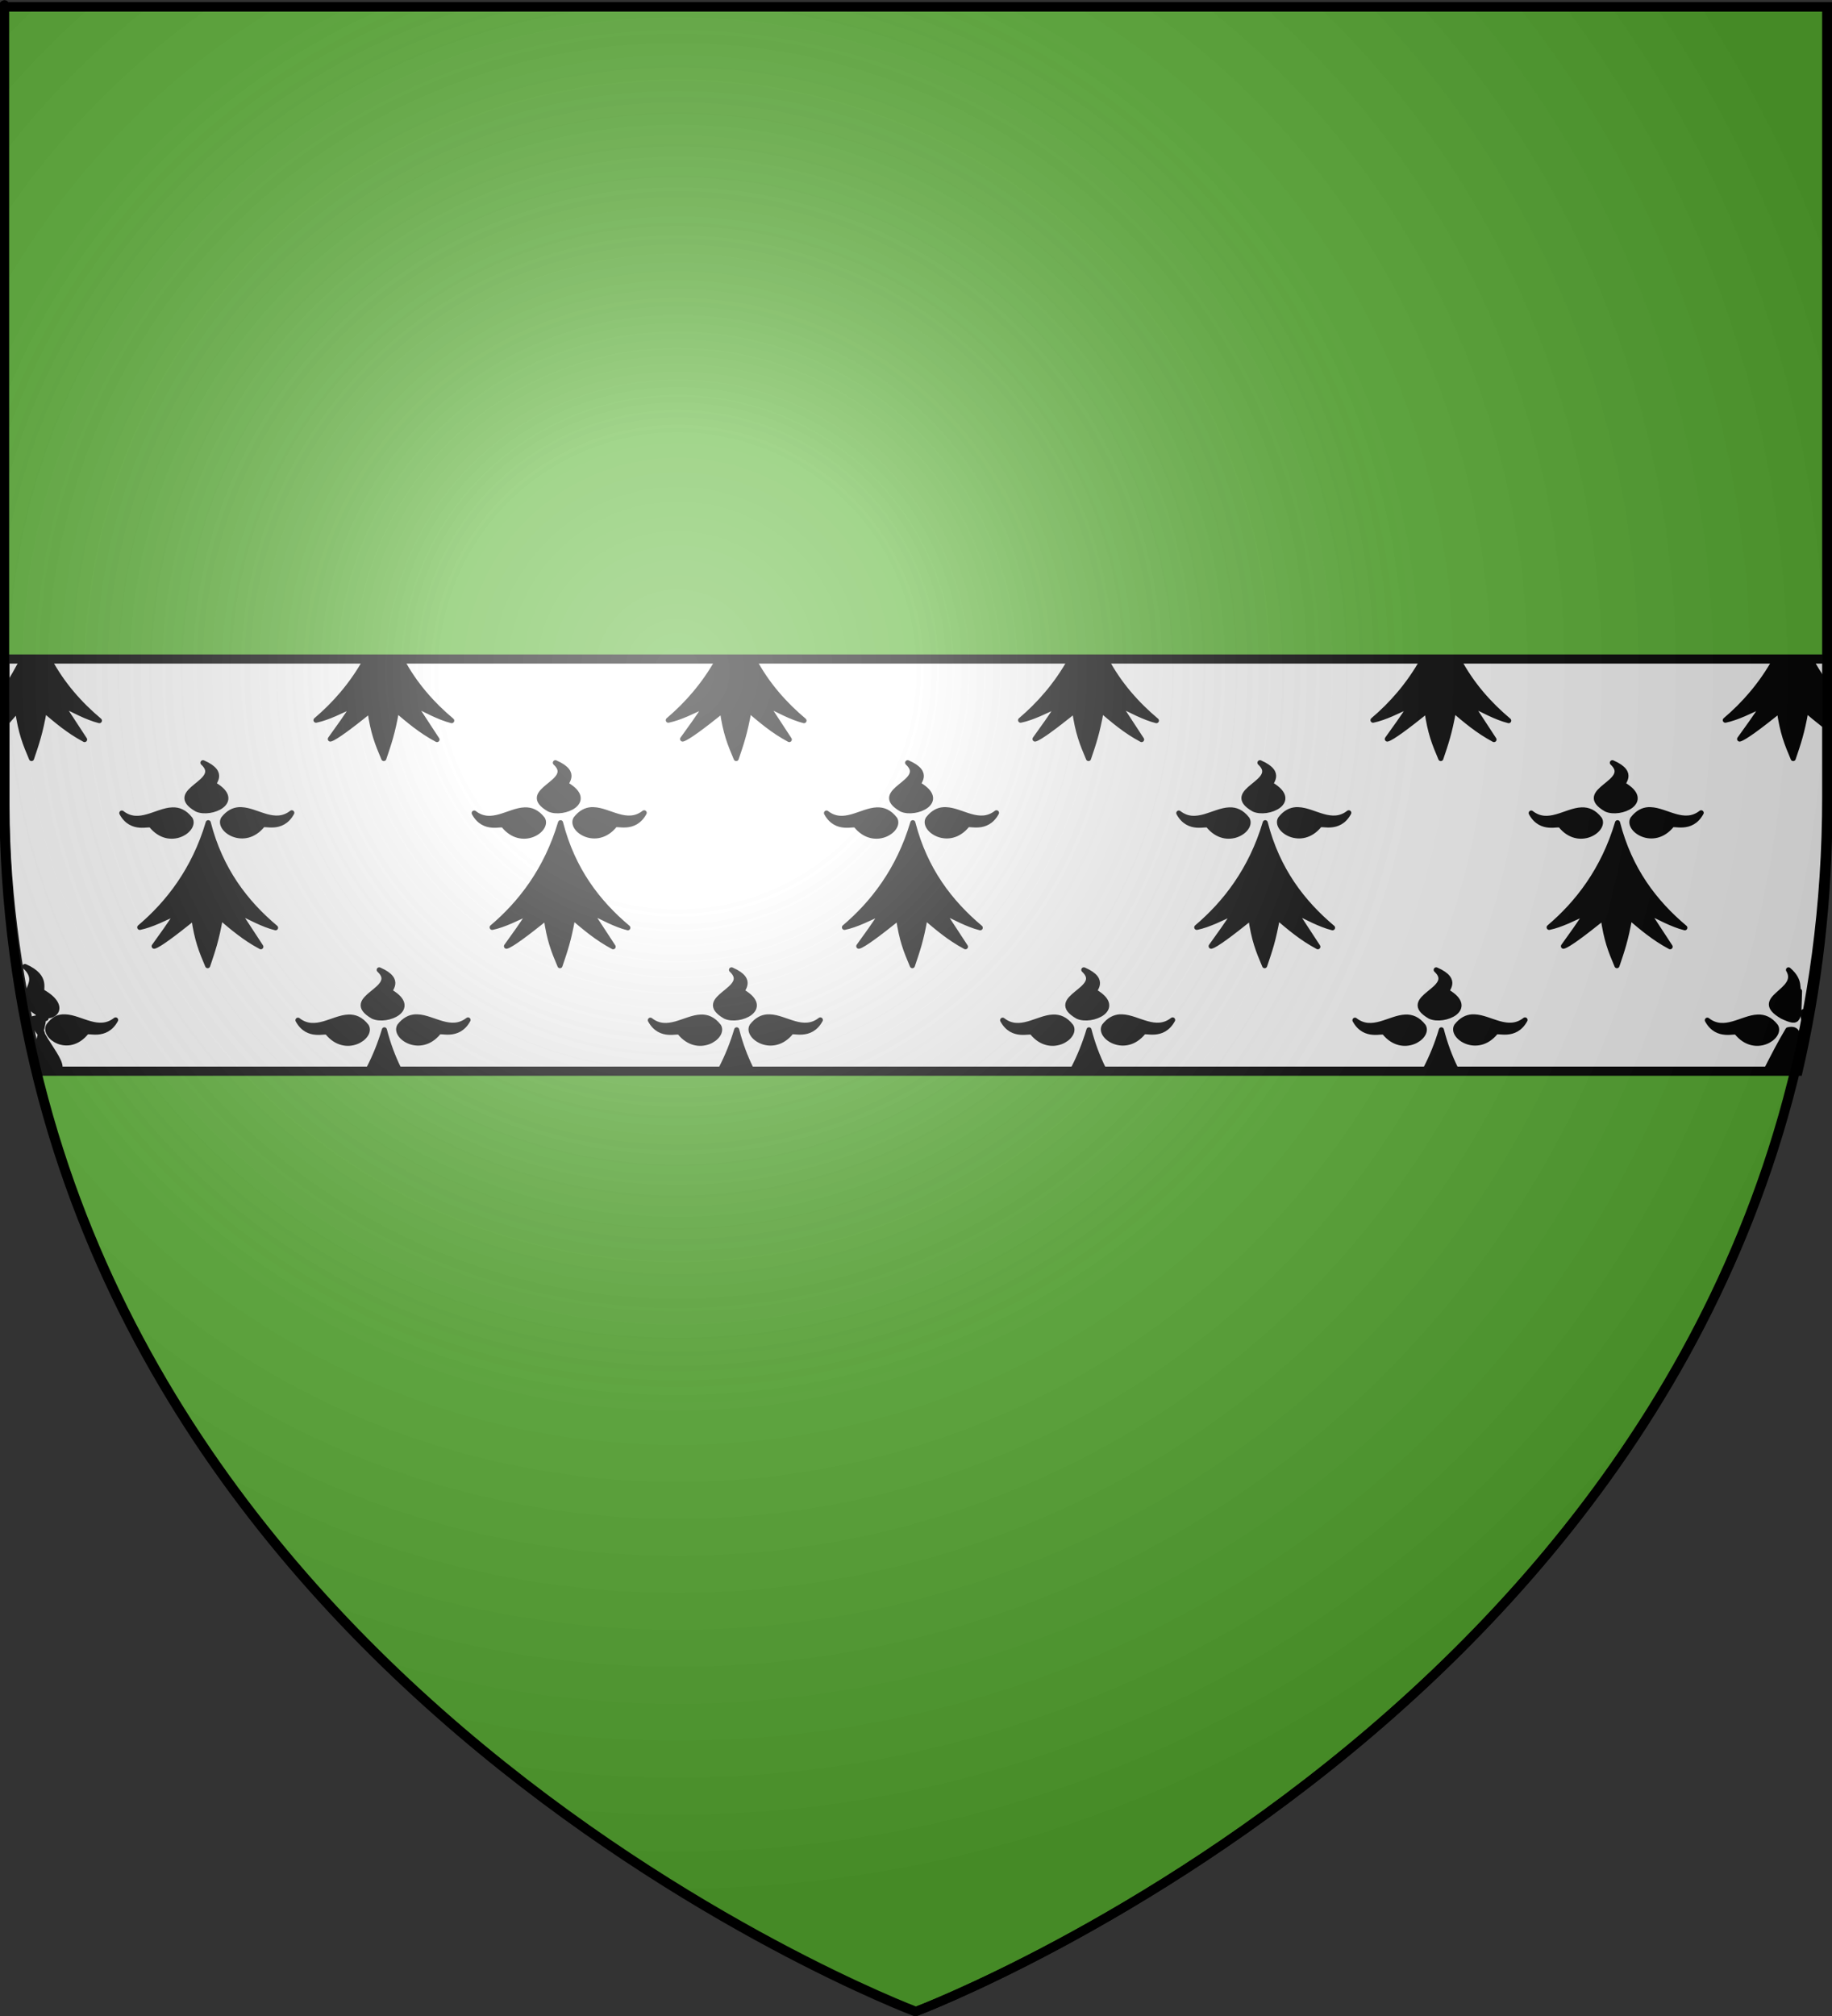 <?xml version="1.0" encoding="UTF-8" standalone="no"?>
<svg
   xmlns:dc="http://purl.org/dc/elements/1.1/"
   xmlns:cc="http://creativecommons.org/ns#"
   xmlns:rdf="http://www.w3.org/1999/02/22-rdf-syntax-ns#"
   xmlns:svg="http://www.w3.org/2000/svg"
   xmlns="http://www.w3.org/2000/svg"
   xmlns:xlink="http://www.w3.org/1999/xlink"
   xmlns:sodipodi="http://sodipodi.sourceforge.net/DTD/sodipodi-0.dtd"
   xmlns:inkscape="http://www.inkscape.org/namespaces/inkscape"
   height="660"
   width="600"
   version="1.0"
   id="svg2"
   sodipodi:version="0.32"
   inkscape:version="0.46"
   sodipodi:docname="blason Oignies.svg"
   sodipodi:docbase="D:\Mes documents\Renaud-Notre Lapin"
   inkscape:export-filename="/Users/olivier/Desktop/Blason Rouge/Blason_Vide_3D.png"
   inkscape:export-xdpi="144"
   inkscape:export-ydpi="144"
   inkscape:output_extension="org.inkscape.output.svg.inkscape">
  <rect width="100%" height="100%" fill="#333333" stroke="none"/>
  <sodipodi:namedview
     inkscape:window-height="712"
     inkscape:window-width="1024"
     inkscape:pageshadow="2"
     inkscape:pageopacity="0.0"
     guidetolerance="10.0"
     gridtolerance="10.0"
     objecttolerance="10.0"
     borderopacity="1.0"
     bordercolor="#666666"
     pagecolor="#ffffff"
     id="base"
     showgrid="false"
     height="660px"
     inkscape:zoom="0.38409091"
     inkscape:cx="227.9547"
     inkscape:cy="625.21459"
     inkscape:window-x="66"
     inkscape:window-y="87"
     inkscape:current-layer="layer3" />
  <desc
     id="desc4">Flag of Canton of Valais (Wallis)</desc>
  <defs
     id="defs6">
    <inkscape:perspective
       sodipodi:type="inkscape:persp3d"
       inkscape:vp_x="0 : 330 : 1"
       inkscape:vp_y="0 : 1000 : 0"
       inkscape:vp_z="600 : 330 : 1"
       inkscape:persp3d-origin="300 : 220 : 1"
       id="perspective35" />
    <linearGradient
       id="linearGradient2893">
      <stop
         style="stop-color:white;stop-opacity:0.314;"
         offset="0"
         id="stop2895" />
      <stop
         id="stop2897"
         offset="0.19"
         style="stop-color:white;stop-opacity:0.251;" />
      <stop
         style="stop-color:#6b6b6b;stop-opacity:0.125;"
         offset="0.6"
         id="stop2901" />
      <stop
         style="stop-color:black;stop-opacity:0.125;"
         offset="1"
         id="stop2899" />
    </linearGradient>
    <linearGradient
       id="linearGradient2885">
      <stop
         id="stop2887"
         offset="0"
         style="stop-color:white;stop-opacity:1;" />
      <stop
         style="stop-color:white;stop-opacity:1;"
         offset="0.229"
         id="stop2891" />
      <stop
         id="stop2889"
         offset="1"
         style="stop-color:black;stop-opacity:1;" />
    </linearGradient>
    <linearGradient
       id="linearGradient2955">
      <stop
         id="stop2867"
         offset="0"
         style="stop-color:#fd0000;stop-opacity:1;" />
      <stop
         style="stop-color:#e77275;stop-opacity:0.659;"
         offset="0.5"
         id="stop2873" />
      <stop
         style="stop-color:black;stop-opacity:0.323;"
         offset="1"
         id="stop2959" />
    </linearGradient>
    <radialGradient
       inkscape:collect="always"
       xlink:href="#linearGradient2955"
       id="radialGradient2961"
       cx="225.524"
       cy="218.901"
       fx="225.524"
       fy="218.901"
       r="300"
       gradientTransform="matrix(-4.167939e-4,2.183,-1.884,-3.599562e-4,615.597,-289.121)"
       gradientUnits="userSpaceOnUse" />
    <polygon
       id="star"
       transform="scale(53,53)"
       points="0,-1 0.588,0.809 -0.951,-0.309 0.951,-0.309 -0.588,0.809 0,-1 " />
    <clipPath
       id="clip">
      <path
         d="M 0,-200 L 0,600 L 300,600 L 300,-200 L 0,-200 z "
         id="path10" />
    </clipPath>
    <radialGradient
       inkscape:collect="always"
       xlink:href="#linearGradient2955"
       id="radialGradient1911"
       gradientUnits="userSpaceOnUse"
       gradientTransform="matrix(-4.167939e-4,2.183,-1.884,-3.599562e-4,615.597,-289.121)"
       cx="225.524"
       cy="218.901"
       fx="225.524"
       fy="218.901"
       r="300" />
    <radialGradient
       inkscape:collect="always"
       xlink:href="#linearGradient2955"
       id="radialGradient2865"
       gradientUnits="userSpaceOnUse"
       gradientTransform="matrix(0,1.749,-1.593,-1.049767e-7,551.788,-191.29)"
       cx="225.524"
       cy="218.901"
       fx="225.524"
       fy="218.901"
       r="300" />
    <radialGradient
       inkscape:collect="always"
       xlink:href="#linearGradient2955"
       id="radialGradient2871"
       gradientUnits="userSpaceOnUse"
       gradientTransform="matrix(0,1.386,-1.323,-5.741131e-8,-158.082,-109.541)"
       cx="225.524"
       cy="218.901"
       fx="225.524"
       fy="218.901"
       r="300" />
    <radialGradient
       inkscape:collect="always"
       xlink:href="#linearGradient2893"
       id="radialGradient3163"
       gradientUnits="userSpaceOnUse"
       gradientTransform="matrix(1.353,0,0,1.349,-77.629,-85.747)"
       cx="221.445"
       cy="226.331"
       fx="221.445"
       fy="226.331"
       r="300" />
    <radialGradient
       gradientTransform="matrix(1.353,0,0,1.349,-77.629,-85.747)"
       gradientUnits="userSpaceOnUse"
       xlink:href="#linearGradient2893"
       id="radialGradient2702"
       fy="226.331"
       fx="221.445"
       r="300"
       cy="226.331"
       cx="221.445" />
    <radialGradient
       gradientTransform="matrix(0,1.386,-1.323,-5.741131e-8,-158.082,-109.541)"
       gradientUnits="userSpaceOnUse"
       xlink:href="#linearGradient2955"
       id="radialGradient2700"
       fy="218.901"
       fx="225.524"
       r="300"
       cy="218.901"
       cx="225.524" />
    <radialGradient
       gradientTransform="matrix(0,1.749,-1.593,-1.049767e-7,551.788,-191.29)"
       gradientUnits="userSpaceOnUse"
       xlink:href="#linearGradient2955"
       id="radialGradient2698"
       fy="218.901"
       fx="225.524"
       r="300"
       cy="218.901"
       cx="225.524" />
    <radialGradient
       gradientTransform="matrix(-4.167939e-4,2.183,-1.884,-3.599562e-4,615.597,-289.121)"
       gradientUnits="userSpaceOnUse"
       xlink:href="#linearGradient2955"
       id="radialGradient2696"
       fy="218.901"
       fx="225.524"
       r="300"
       cy="218.901"
       cx="225.524" />
    <clipPath
       id="clipPath2692">
      <path
         id="path2694"
         d="M 0,-200 L 0,600 L 300,600 L 300,-200 L 0,-200 z " />
    </clipPath>
    <polygon
       id="polygon2690"
       transform="scale(53,53)"
       points="0,-1 0.588,0.809 -0.951,-0.309 0.951,-0.309 -0.588,0.809 0,-1 " />
    <radialGradient
       gradientTransform="matrix(-4.167939e-4,2.183,-1.884,-3.599562e-4,615.597,-289.121)"
       gradientUnits="userSpaceOnUse"
       xlink:href="#linearGradient2955"
       id="radialGradient2688"
       fy="218.901"
       fx="225.524"
       r="300"
       cy="218.901"
       cx="225.524" />
    <linearGradient
       id="linearGradient2680">
      <stop
         id="stop2682"
         offset="0"
         style="stop-color:#fd0000;stop-opacity:1" />
      <stop
         id="stop2684"
         offset="0.5"
         style="stop-color:#e77275;stop-opacity:0.659" />
      <stop
         id="stop2686"
         offset="1"
         style="stop-color:black;stop-opacity:0.323" />
    </linearGradient>
    <linearGradient
       id="linearGradient2672">
      <stop
         id="stop2674"
         offset="0"
         style="stop-color:white;stop-opacity:1" />
      <stop
         id="stop2676"
         offset="0.229"
         style="stop-color:white;stop-opacity:1" />
      <stop
         id="stop2678"
         offset="1"
         style="stop-color:black;stop-opacity:1" />
    </linearGradient>
    <linearGradient
       id="linearGradient2662">
      <stop
         id="stop2664"
         offset="0"
         style="stop-color:white;stop-opacity:0.314" />
      <stop
         id="stop2666"
         offset="0.19"
         style="stop-color:white;stop-opacity:0.251" />
      <stop
         id="stop2668"
         offset="0.6"
         style="stop-color:#6b6b6b;stop-opacity:0.125" />
      <stop
         id="stop2670"
         offset="1"
         style="stop-color:black;stop-opacity:0.125" />
    </linearGradient>
    <inkscape:perspective
       id="perspective33"
       inkscape:persp3d-origin="300 : 220 : 1"
       inkscape:vp_z="600 : 330 : 1"
       inkscape:vp_y="0 : 1000 : 0"
       inkscape:vp_x="0 : 330 : 1"
       sodipodi:type="inkscape:persp3d" />
    <inkscape:perspective
       sodipodi:type="inkscape:persp3d"
       inkscape:vp_x="0 : 330 : 1"
       inkscape:vp_y="0 : 1000 : 0"
       inkscape:vp_z="600 : 330 : 1"
       inkscape:persp3d-origin="300 : 220 : 1"
       id="perspective2864" />
    <linearGradient
       id="linearGradient3434">
      <stop
         style="stop-color:white;stop-opacity:0.314"
         offset="0"
         id="stop3436" />
      <stop
         style="stop-color:white;stop-opacity:0.251"
         offset="0.19"
         id="stop3438" />
      <stop
         style="stop-color:#6b6b6b;stop-opacity:0.125"
         offset="0.6"
         id="stop3440" />
      <stop
         style="stop-color:black;stop-opacity:0.125"
         offset="1"
         id="stop3442" />
    </linearGradient>
    <linearGradient
       id="linearGradient2851">
      <stop
         style="stop-color:white;stop-opacity:1"
         offset="0"
         id="stop2853" />
      <stop
         style="stop-color:white;stop-opacity:1"
         offset="0.229"
         id="stop2855" />
      <stop
         style="stop-color:black;stop-opacity:1"
         offset="1"
         id="stop2857" />
    </linearGradient>
    <linearGradient
       id="linearGradient2843">
      <stop
         style="stop-color:#fd0000;stop-opacity:1"
         offset="0"
         id="stop2845" />
      <stop
         style="stop-color:#e77275;stop-opacity:0.659"
         offset="0.5"
         id="stop2847" />
      <stop
         style="stop-color:black;stop-opacity:0.323"
         offset="1"
         id="stop2849" />
    </linearGradient>
    <radialGradient
       cx="225.524"
       cy="218.901"
       r="300"
       fx="225.524"
       fy="218.901"
       id="radialGradient2841"
       xlink:href="#linearGradient2955"
       gradientUnits="userSpaceOnUse"
       gradientTransform="matrix(-4.167939e-4,2.183,-1.884,-3.599562e-4,615.597,-289.121)" />
    <polygon
       points="0,-1 0.588,0.809 -0.951,-0.309 0.951,-0.309 -0.588,0.809 0,-1 "
       transform="scale(53,53)"
       id="polygon2839" />
    <clipPath
       id="clipPath2835">
      <path
         d="M 0,-200 L 0,600 L 300,600 L 300,-200 L 0,-200 z "
         id="path2837" />
    </clipPath>
    <radialGradient
       cx="225.524"
       cy="218.901"
       r="300"
       fx="225.524"
       fy="218.901"
       id="radialGradient2833"
       xlink:href="#linearGradient2955"
       gradientUnits="userSpaceOnUse"
       gradientTransform="matrix(-4.167939e-4,2.183,-1.884,-3.599562e-4,615.597,-289.121)" />
    <radialGradient
       cx="225.524"
       cy="218.901"
       r="300"
       fx="225.524"
       fy="218.901"
       id="radialGradient2831"
       xlink:href="#linearGradient2955"
       gradientUnits="userSpaceOnUse"
       gradientTransform="matrix(0,1.749,-1.593,-1.049767e-7,551.788,-191.29)" />
    <radialGradient
       cx="225.524"
       cy="218.901"
       r="300"
       fx="225.524"
       fy="218.901"
       id="radialGradient2829"
       xlink:href="#linearGradient2955"
       gradientUnits="userSpaceOnUse"
       gradientTransform="matrix(0,1.386,-1.323,-5.741131e-8,-158.082,-109.541)" />
    <radialGradient
       cx="221.445"
       cy="226.331"
       r="300"
       fx="221.445"
       fy="226.331"
       id="radialGradient3459"
       xlink:href="#linearGradient2893"
       gradientUnits="userSpaceOnUse"
       gradientTransform="matrix(1.353,0,0,1.349,-77.629,-85.747)" />
    <radialGradient
       r="300"
       fy="226.331"
       fx="221.445"
       cy="226.331"
       cx="221.445"
       gradientTransform="matrix(1.353,0,0,1.349,-77.629,-85.747)"
       gradientUnits="userSpaceOnUse"
       id="radialGradient2826"
       xlink:href="#linearGradient2893"
       inkscape:collect="always" />
    <linearGradient
       id="linearGradient2816">
      <stop
         id="stop2818"
         offset="0"
         style="stop-color:white;stop-opacity:0.314;" />
      <stop
         style="stop-color:white;stop-opacity:0.251;"
         offset="0.19"
         id="stop2820" />
      <stop
         id="stop2822"
         offset="0.6"
         style="stop-color:#6b6b6b;stop-opacity:0.125;" />
      <stop
         id="stop2824"
         offset="1"
         style="stop-color:black;stop-opacity:0.125;" />
    </linearGradient>
    <inkscape:perspective
       id="perspective49"
       inkscape:persp3d-origin="300 : 220 : 1"
       inkscape:vp_z="600 : 330 : 1"
       inkscape:vp_y="0 : 1000 : 0"
       inkscape:vp_x="0 : 330 : 1"
       sodipodi:type="inkscape:persp3d" />
    <radialGradient
       inkscape:collect="always"
       xlink:href="#linearGradient2893"
       id="radialGradient2883"
       gradientUnits="userSpaceOnUse"
       gradientTransform="matrix(1.353,0,0,1.349,-77.629,-85.747)"
       cx="221.445"
       cy="226.331"
       fx="221.445"
       fy="226.331"
       r="300" />
  </defs>
  <g
     inkscape:groupmode="layer"
     id="layer3"
     inkscape:label="Fond écu"
     style="display:inline">
    <path
       id="path2855"
       style="fill:#5ab532;fill-opacity:1;fill-rule:evenodd;stroke:none;stroke-width:1px;stroke-linecap:butt;stroke-linejoin:miter;stroke-opacity:1"
       d="M 298.768,658.34 C 298.768,658.34 597.498,546.019 597.498,260.568 C 597.498,-24.884 597.498,2.016 597.498,2.016 L 0.038,2.016 L 0.038,260.568 C 0.038,546.019 298.768,658.34 298.768,658.34 z"
       sodipodi:nodetypes="cccccc" />
  </g>
  <g
     inkscape:groupmode="layer"
     id="layer4"
     inkscape:label="Pièce"
     style="display:inline">
    <g
       id="g2704"
       style="display:inline"
       transform="translate(0.138,3.221)">
      <g
         id="g7979">
        <path
           id="path2707"
           style="fill:#ffffff;fill-opacity:1;fill-rule:evenodd;stroke:#000000;stroke-width:3;stroke-linecap:butt;stroke-linejoin:miter;stroke-miterlimit:4;stroke-dasharray:none;stroke-opacity:1"
           d="M 1.5,212.531 L 1.5,260.719 C 1.5,291.641 6.384,320.533 12.631,347.469 L 588.75,347.469 C 594.997,320.533 598.5,291.641 598.5,260.719 C 598.5,207.514 598.5,246.23 598.5,212.531 L 1.5,212.531 z"
           sodipodi:nodetypes="ccccscc" />
        <rect
           id="rect7092"
           style="fill:none;fill-opacity:1;fill-rule:nonzero;stroke:none;stroke-width:6.203;stroke-linecap:round;stroke-linejoin:round;stroke-miterlimit:4;stroke-dasharray:none;stroke-opacity:1"
           y="-7.1054274e-15"
           x="0"
           height="660"
           width="600" />
      </g>
    </g>
  </g>
  <g
     inkscape:groupmode="layer"
     id="layer5"
     inkscape:label="Fourrure"
     style="display:inline"
     sodipodi:insensitive="true">
    <g
       id="g2866"
       transform="translate(-0.226,0.112)">
      <g
         style="display:inline"
         inkscape:label="Fond écu"
         id="g2868">
        <path
           sodipodi:nodetypes="ccccccccccccccccccccccccccccccccccccccccccccccccccccccccccccccccccccccccccccccccccccccccccccccccccccscccccscccccscccccscccccscccccccccccccccccccccccccccccccccccccccccccccccccccccccccccccccccccccccccccccccccccccccccccccccccccccccccccccscccccscccccscccccscccccscccccccccccccccccccccccccccccccccccccccccccccccccccccccccc"
           style="fill:#000000;fill-opacity:1;fill-rule:evenodd;stroke:#000000;stroke-width:1.674;stroke-linecap:round;stroke-linejoin:round;stroke-miterlimit:4;stroke-dasharray:none;stroke-opacity:1"
           d="M 7.597,215.955 C 6.194,218.477 3.98,222.674 2.373,224.88 L 3.063,229.864 C 4.665,229.76 1.428,230.799 1.648,230.696 C 1.432,231.039 5.581,230.898 3.523,231.003 L 1.452,237.208 C 3.226,235.863 3.774,234.359 6.012,232.563 C 7.047,239.841 8.457,243.28 10.546,248.216 C 12.21,243.288 13.416,239.902 14.736,232.414 C 18.715,235.763 22.549,239.129 27.932,242.001 L 20.396,230.484 C 24.298,232.335 28.641,234.775 32.778,235.808 C 26.396,230.436 20.657,224.029 16.331,215.955 L 7.597,215.955 z M 120.018,215.955 C 115.494,224.09 109.775,230.534 103.727,235.659 C 107.585,234.874 111.916,232.649 116.11,230.696 C 113.545,234.748 110.982,238.256 108.417,241.831 C 109.948,241.446 114.795,237.857 121.394,232.563 C 122.428,239.841 123.838,243.28 125.928,248.216 C 127.591,243.288 128.798,239.902 130.118,232.414 C 134.096,235.763 137.962,239.129 143.345,242.001 L 135.809,230.484 C 139.711,232.335 144.022,234.775 148.16,235.808 C 141.778,230.437 136.061,224.028 131.744,215.955 L 120.018,215.955 z M 235.4,215.955 C 230.875,224.09 225.157,230.534 219.109,235.659 C 222.966,234.874 227.329,232.649 231.522,230.696 C 228.958,234.748 226.363,238.256 223.799,241.831 C 225.33,241.446 230.208,237.857 236.807,232.563 C 237.841,239.841 239.251,243.28 241.341,248.216 C 243.004,243.288 244.21,239.902 245.531,232.414 C 249.509,235.763 253.343,239.129 258.726,242.001 L 251.19,230.484 C 255.092,232.335 259.404,234.775 263.541,235.808 C 257.159,230.437 251.442,224.028 247.125,215.955 L 235.4,215.955 z M 350.781,215.955 C 346.257,224.09 340.538,230.534 334.49,235.659 C 338.348,234.874 342.711,232.649 346.904,230.696 C 344.339,234.748 341.776,238.256 339.212,241.831 C 340.743,241.446 345.589,237.857 352.188,232.563 C 353.223,239.841 354.633,243.28 356.722,248.216 C 358.386,243.288 359.592,239.902 360.912,232.414 C 364.89,235.763 368.725,239.129 374.108,242.001 L 366.572,230.484 C 370.474,232.335 374.816,234.775 378.954,235.808 C 372.571,230.436 366.833,224.029 362.507,215.955 L 350.781,215.955 z M 466.194,215.955 C 461.669,224.09 455.951,230.534 449.903,235.659 C 453.761,234.874 458.092,232.649 462.285,230.696 C 459.721,234.748 457.157,238.256 454.593,241.831 C 456.124,241.446 460.971,237.857 467.57,232.563 C 468.604,239.841 470.014,243.28 472.104,248.216 C 473.767,243.288 474.973,239.902 476.294,232.414 C 480.272,235.763 484.138,239.129 489.52,242.001 L 481.985,230.484 C 485.887,232.335 490.198,234.775 494.336,235.808 C 487.954,230.437 482.236,224.028 477.92,215.955 L 466.194,215.955 z M 581.575,215.955 C 577.051,224.09 571.333,230.534 565.284,235.659 C 569.142,234.874 573.505,232.649 577.698,230.696 C 575.134,234.748 572.539,238.256 569.975,241.831 C 571.506,241.446 576.384,237.857 582.982,232.563 C 584.017,239.841 585.427,243.28 587.516,248.216 C 589.18,243.288 590.386,239.902 591.706,232.414 C 593.584,233.994 595.437,235.567 597.429,237.102 L 597.429,230.59 L 597.366,230.484 C 597.384,230.493 597.41,230.497 597.429,230.505 L 597.429,222.636 C 595.94,220.542 594.566,218.321 593.301,215.955 L 581.575,215.955 z M 66.705,249.594 C 73.753,256.08 54.047,258.663 64.672,264.802 C 69.204,266.886 79.788,262.372 70.488,256.827 C 69.287,256.352 74.67,253.073 66.705,249.594 z M 182.118,249.594 C 189.165,256.08 169.46,258.663 180.085,264.802 C 184.617,266.886 195.169,262.372 185.87,256.827 C 184.668,256.352 190.083,253.073 182.118,249.594 z M 297.499,249.594 C 304.547,256.08 284.842,258.663 295.467,264.802 C 299.998,266.886 310.582,262.372 301.283,256.827 C 300.081,256.352 305.464,253.073 297.499,249.594 z M 412.881,249.594 C 419.928,256.08 400.223,258.663 410.848,264.802 C 415.38,266.886 425.963,262.372 416.664,256.827 C 415.463,256.352 420.846,253.073 412.881,249.594 z M 528.294,249.594 C 535.341,256.08 515.636,258.663 526.261,264.802 C 530.792,266.886 541.345,262.372 532.046,256.827 C 530.844,256.352 536.259,253.073 528.294,249.594 z M 78.493,264.971 C 76.73,265.095 75,265.902 73.396,267.962 C 71.385,271.415 80.233,277.404 86.185,270.04 C 86.607,269.142 92.516,272.019 95.785,265.989 C 90.181,270.359 84.448,265.144 79.244,264.971 C 78.989,264.963 78.745,264.954 78.493,264.971 z M 193.875,264.971 C 192.112,265.095 190.413,265.902 188.809,267.962 C 186.798,271.415 195.614,277.404 201.567,270.04 C 201.988,269.142 207.929,272.019 211.198,265.989 C 205.594,270.359 199.829,265.144 194.625,264.971 C 194.371,264.963 194.127,264.954 193.875,264.971 z M 309.256,264.971 C 307.493,265.095 305.795,265.902 304.191,267.962 C 302.179,271.415 311.027,277.404 316.98,270.04 C 317.401,269.142 323.311,272.019 326.579,265.989 C 320.975,270.359 315.242,265.144 310.038,264.971 C 309.783,264.963 309.508,264.954 309.256,264.971 z M 424.669,264.971 C 422.906,265.095 421.176,265.902 419.572,267.962 C 417.561,271.415 426.408,277.404 432.361,270.04 C 432.782,269.142 438.692,272.019 441.961,265.989 C 436.357,270.359 430.624,265.144 425.42,264.971 C 425.165,264.963 424.921,264.954 424.669,264.971 z M 540.051,264.971 C 538.288,265.095 536.589,265.902 534.985,267.962 C 532.974,271.415 541.79,277.404 547.743,270.04 C 548.164,269.142 554.105,272.019 557.373,265.989 C 551.769,270.359 546.005,265.144 540.801,264.971 C 540.546,264.963 540.302,264.954 540.051,264.971 z M 56.699,265.035 C 51.495,265.208 45.731,270.443 40.127,266.074 C 43.395,272.104 49.367,269.227 49.789,270.125 C 55.741,277.489 64.526,271.5 62.515,268.047 C 60.682,265.693 58.735,264.967 56.699,265.035 z M 172.08,265.035 C 166.876,265.208 161.143,270.443 155.539,266.074 C 158.808,272.104 164.749,269.227 165.17,270.125 C 171.123,277.489 179.939,271.5 177.928,268.047 C 176.095,265.693 174.117,264.967 172.08,265.035 z M 287.462,265.035 C 282.258,265.208 276.525,270.443 270.921,266.074 C 274.189,272.104 280.162,269.227 280.583,270.125 C 286.536,277.489 295.321,271.5 293.309,268.047 C 291.476,265.693 289.498,264.967 287.462,265.035 z M 402.875,265.035 C 397.671,265.208 391.906,270.443 386.302,266.074 C 389.571,272.104 395.543,269.227 395.964,270.125 C 401.917,277.489 410.702,271.5 408.691,268.047 C 406.858,265.693 404.911,264.967 402.875,265.035 z M 518.256,265.035 C 513.052,265.208 507.319,270.443 501.715,266.074 C 504.984,272.104 510.925,269.227 511.346,270.125 C 517.299,277.489 526.115,271.5 524.104,268.047 C 522.271,265.693 520.293,264.967 518.256,265.035 z M 68.425,269.234 C 63.842,284.685 55.286,295.624 46.005,303.488 C 49.863,302.703 54.226,300.478 58.419,298.525 C 55.854,302.577 53.291,306.085 50.727,309.66 C 52.258,309.275 57.104,305.665 63.703,300.371 C 64.738,307.649 66.148,311.088 68.237,316.023 C 69.901,311.096 71.107,307.731 72.427,300.243 C 76.405,303.592 80.271,306.958 85.654,309.83 L 78.118,298.313 C 82.02,300.164 86.331,302.583 90.469,303.616 C 80.658,295.359 72.386,284.687 68.425,269.234 z M 183.806,269.234 C 179.223,284.685 170.698,295.624 161.418,303.488 C 165.276,302.703 169.607,300.478 173.8,298.525 C 171.236,302.577 168.672,306.085 166.108,309.66 C 167.639,309.275 172.517,305.665 179.116,300.371 C 180.15,307.649 181.529,311.088 183.619,316.023 C 185.282,311.096 186.488,307.731 187.809,300.243 C 191.787,303.592 195.653,306.958 201.035,309.83 L 193.5,298.313 C 197.402,300.164 201.713,302.583 205.851,303.616 C 196.04,295.359 187.767,284.687 183.806,269.234 z M 299.188,269.234 C 294.605,284.685 286.08,295.624 276.799,303.488 C 280.657,302.703 285.02,300.478 289.213,298.525 C 286.649,302.577 284.054,306.085 281.49,309.66 C 283.021,309.275 287.899,305.665 294.497,300.371 C 295.532,307.649 296.942,311.088 299.031,316.023 C 300.695,311.096 301.901,307.731 303.221,300.243 C 307.2,303.592 311.034,306.958 316.417,309.83 L 308.881,298.313 C 312.783,300.164 317.126,302.583 321.263,303.616 C 311.453,295.359 303.149,284.687 299.188,269.234 z M 414.601,269.234 C 410.018,284.685 401.461,295.624 392.181,303.488 C 396.039,302.703 400.401,300.478 404.595,298.525 C 402.03,302.577 399.467,306.085 396.902,309.66 C 398.434,309.275 403.28,305.665 409.879,300.371 C 410.913,307.649 412.323,311.088 414.413,316.023 C 416.077,311.096 417.283,307.731 418.603,300.243 C 422.581,303.592 426.447,306.958 431.83,309.83 L 424.294,298.313 C 428.196,300.164 432.507,302.583 436.645,303.616 C 426.834,295.359 418.562,284.687 414.601,269.234 z M 529.982,269.234 C 525.399,284.685 516.874,295.624 507.594,303.488 C 511.451,302.703 515.783,300.478 519.976,298.525 C 517.412,302.577 514.848,306.085 512.284,309.66 C 513.815,309.275 518.693,305.665 525.292,300.371 C 526.326,307.649 527.705,311.088 529.794,316.023 C 531.458,311.096 532.664,307.731 533.984,300.243 C 537.963,303.592 541.829,306.958 547.211,309.83 L 539.675,298.313 C 543.577,300.164 547.889,302.583 552.026,303.616 C 542.216,295.359 533.943,284.687 529.982,269.234 z M 8.389,316.308 C 15.437,322.794 2.609,325.814 13.234,331.953 C 17.765,334.037 22.722,329.555 14.204,324.635 C 13.002,324.16 16.354,319.787 8.389,316.308 z M 124.427,317.402 C 131.475,323.888 111.77,326.492 122.395,332.631 C 126.926,334.715 137.478,330.18 128.179,324.635 C 126.978,324.16 132.392,320.88 124.427,317.402 z M 239.808,317.402 C 246.856,323.888 227.151,326.492 237.776,332.631 C 242.307,334.715 252.86,330.18 243.561,324.635 C 242.359,324.16 247.774,320.88 239.808,317.402 z M 355.19,317.402 C 362.238,323.888 342.533,326.492 353.158,332.631 C 357.689,334.715 368.273,330.18 358.974,324.635 C 357.772,324.16 363.155,320.88 355.19,317.402 z M 470.603,317.402 C 477.65,323.888 457.945,326.492 468.57,332.631 C 473.102,334.715 483.654,330.18 474.355,324.635 C 473.154,324.16 478.568,320.88 470.603,317.402 z M 585.984,317.402 C 590.219,324.537 573.327,326.492 583.952,332.631 C 589.77,335.358 589.28,333.931 589.58,324.375 C 588.379,323.9 590.355,321.14 585.984,317.402 z M 20.803,332.8 C 19.04,332.924 17.778,333.575 16.174,335.635 C 14.163,339.088 22.542,345.212 28.495,337.848 C 28.916,336.95 34.826,339.827 38.094,333.797 C 32.49,338.166 26.757,332.973 21.553,332.8 C 21.298,332.792 21.054,332.783 20.803,332.8 z M 136.184,332.8 C 134.421,332.924 132.691,333.731 131.087,335.791 C 129.076,339.244 137.923,345.212 143.876,337.848 C 144.297,336.95 150.238,339.827 153.507,333.797 C 147.903,338.166 142.139,332.973 136.934,332.8 C 136.68,332.792 136.436,332.783 136.184,332.8 z M 251.566,332.8 C 249.803,332.924 248.104,333.731 246.5,335.791 C 244.489,339.244 253.336,345.212 259.289,337.848 C 259.71,336.95 265.62,339.827 268.888,333.797 C 263.284,338.166 257.551,332.973 252.347,332.8 C 252.093,332.792 251.817,332.783 251.566,332.8 z M 366.978,332.8 C 365.215,332.924 363.485,333.731 361.882,335.791 C 359.87,339.244 368.718,345.212 374.67,337.848 C 375.092,336.95 381.001,339.827 384.27,333.797 C 378.666,338.166 372.933,332.973 367.729,332.8 C 367.474,332.792 367.23,332.783 366.978,332.8 z M 482.36,332.8 C 480.597,332.924 478.867,333.731 477.263,335.791 C 475.252,339.244 484.099,345.212 490.052,337.848 C 490.473,336.95 496.414,339.827 499.683,333.797 C 494.079,338.166 488.314,332.973 483.11,332.8 C 482.856,332.792 482.612,332.783 482.36,332.8 z M 592.426,332.682 C 590.776,332.876 592.464,329.001 592.206,331.406 C 589.48,330.063 591.177,332.359 591.332,337.351 L 592.426,332.682 z M 114.39,332.864 C 109.186,333.037 103.421,338.251 97.817,333.882 C 101.086,339.912 107.058,337.034 107.479,337.933 C 113.432,345.297 122.248,339.329 120.237,335.876 C 118.404,333.522 116.426,332.796 114.39,332.864 z M 229.771,332.864 C 224.567,333.037 218.834,338.251 213.23,333.882 C 216.499,339.912 222.44,337.034 222.861,337.933 C 228.814,345.297 237.63,339.329 235.618,335.876 C 233.786,333.522 231.808,332.796 229.771,332.864 z M 345.153,332.864 C 339.949,333.037 334.216,338.251 328.612,333.882 C 331.88,339.912 337.853,337.034 338.274,337.933 C 344.226,345.297 353.011,339.329 351,335.876 C 349.167,333.522 347.189,332.796 345.153,332.864 z M 460.566,332.864 C 455.361,333.037 449.597,338.251 443.993,333.882 C 447.262,339.912 453.234,337.034 453.655,337.933 C 459.608,345.297 468.424,339.329 466.413,335.876 C 464.58,333.522 462.602,332.796 460.566,332.864 z M 575.947,332.864 C 570.743,333.037 565.01,338.251 559.406,333.882 C 562.674,339.912 568.616,337.034 569.037,337.933 C 574.989,345.297 583.806,339.329 581.794,335.876 C 579.961,333.522 577.983,332.796 575.947,332.864 z M 8.357,333.603 L 9.919,333.644 C 13.366,333.047 17.14,345.508 10.608,334.116 C 9.11,332.192 23.443,333.547 8.357,333.603 z M 14.454,330.324 C 7.623,334.762 21.679,346.299 19.703,350.133 L 11.925,350.131 C 10.045,346.306 15.636,334.935 14.454,330.324 z M 126.115,337.042 C 124.753,341.637 123.026,345.828 121.05,349.662 L 130.743,349.662 C 128.867,345.837 127.298,341.654 126.115,337.042 z M 241.497,337.042 C 240.134,341.637 238.408,345.828 236.431,349.662 L 246.125,349.662 C 244.248,345.837 242.679,341.654 241.497,337.042 z M 356.878,337.042 C 355.516,341.637 353.789,345.828 351.813,349.662 L 361.538,349.662 C 359.657,345.837 358.061,341.654 356.878,337.042 z M 472.291,337.042 C 470.929,341.637 469.202,345.828 467.226,349.662 L 476.919,349.662 C 475.043,345.837 473.473,341.654 472.291,337.042 z M 585.797,337.042 C 583.028,341.637 580.833,346.037 578.857,349.871 L 587.923,350.006 C 587.61,346.856 592.135,335.404 585.797,337.042 z"
           id="path2532" />
      </g>
      <g
         style="display:inline"
         inkscape:label="face"
         id="g2871" />
      <g
         style="display:none"
         inkscape:label="Meubles"
         id="g2873" />
      <g
         sodipodi:insensitive="true"
         inkscape:label="Reflet final"
         id="g2875">
        <path
           inkscape:export-ydpi="144"
           inkscape:export-xdpi="144"
           id="path2877"
           style="opacity:1;fill:url(#radialGradient2883);fill-opacity:1;fill-rule:evenodd;stroke:none;stroke-width:1px;stroke-linecap:butt;stroke-linejoin:miter;stroke-opacity:1"
           d="M 300,658.5 C 300,658.5 598.5,546.18 598.5,260.728 C 598.5,-24.723 598.5,2.176 598.5,2.176 L 1.5,2.176 L 1.5,260.728 C 1.5,546.18 300,658.5 300,658.5 z"
           sodipodi:nodetypes="cccccc" />
      </g>
      <g
         sodipodi:insensitive="true"
         inkscape:label="Contour final"
         id="g2879">
        <path
           inkscape:export-ydpi="144"
           inkscape:export-xdpi="144"
           id="path2881"
           style="opacity:1;fill:none;fill-opacity:1;fill-rule:evenodd;stroke:#000000;stroke-width:3;stroke-linecap:butt;stroke-linejoin:miter;stroke-miterlimit:4;stroke-dasharray:none;stroke-opacity:1"
           d="M 300,658.5 C 300,658.5 1.5,546.18 1.5,260.728 C 1.5,-24.723 1.5,2.176 1.5,2.176 L 598.5,2.176 L 598.5,260.728 C 598.5,546.18 300,658.5 300,658.5 z"
           sodipodi:nodetypes="cccccc" />
      </g>
    </g>
  </g>
  <g
     inkscape:groupmode="layer"
     id="layer2"
     inkscape:label="Reflet final"
     sodipodi:insensitive="true"
     style="display:inline">
    <path
       sodipodi:nodetypes="cccccc"
       d="M 300,658.5 C 300,658.5 598.5,546.18 598.5,260.728 C 598.5,-24.723 598.5,2.176 598.5,2.176 L 1.5,2.176 L 1.5,260.728 C 1.5,546.18 300,658.5 300,658.5 z"
       style="opacity:1;fill:url(#radialGradient3163);fill-opacity:1;fill-rule:evenodd;stroke:none;stroke-width:1px;stroke-linecap:butt;stroke-linejoin:miter;stroke-opacity:1"
       id="path2875"
       inkscape:export-xdpi="144"
       inkscape:export-ydpi="144" />
  </g>
  <g
     inkscape:groupmode="layer"
     id="layer1"
     inkscape:label="Contour final"
     style="display:inline"
     sodipodi:insensitive="true">
    <path
       sodipodi:nodetypes="cccccc"
       d="M 300,658.5 C 300,658.5 1.5,546.18 1.5,260.728 C 1.5,-24.723 1.5,2.176 1.5,2.176 L 598.5,2.176 L 598.5,260.728 C 598.5,546.18 300,658.5 300,658.5 z"
       style="opacity:1;fill:none;fill-opacity:1;fill-rule:evenodd;stroke:#000000;stroke-width:3;stroke-linecap:butt;stroke-linejoin:miter;stroke-miterlimit:4;stroke-dasharray:none;stroke-opacity:1"
       id="path1411"
       inkscape:export-xdpi="144"
       inkscape:export-ydpi="144" />
  </g>
</svg>

